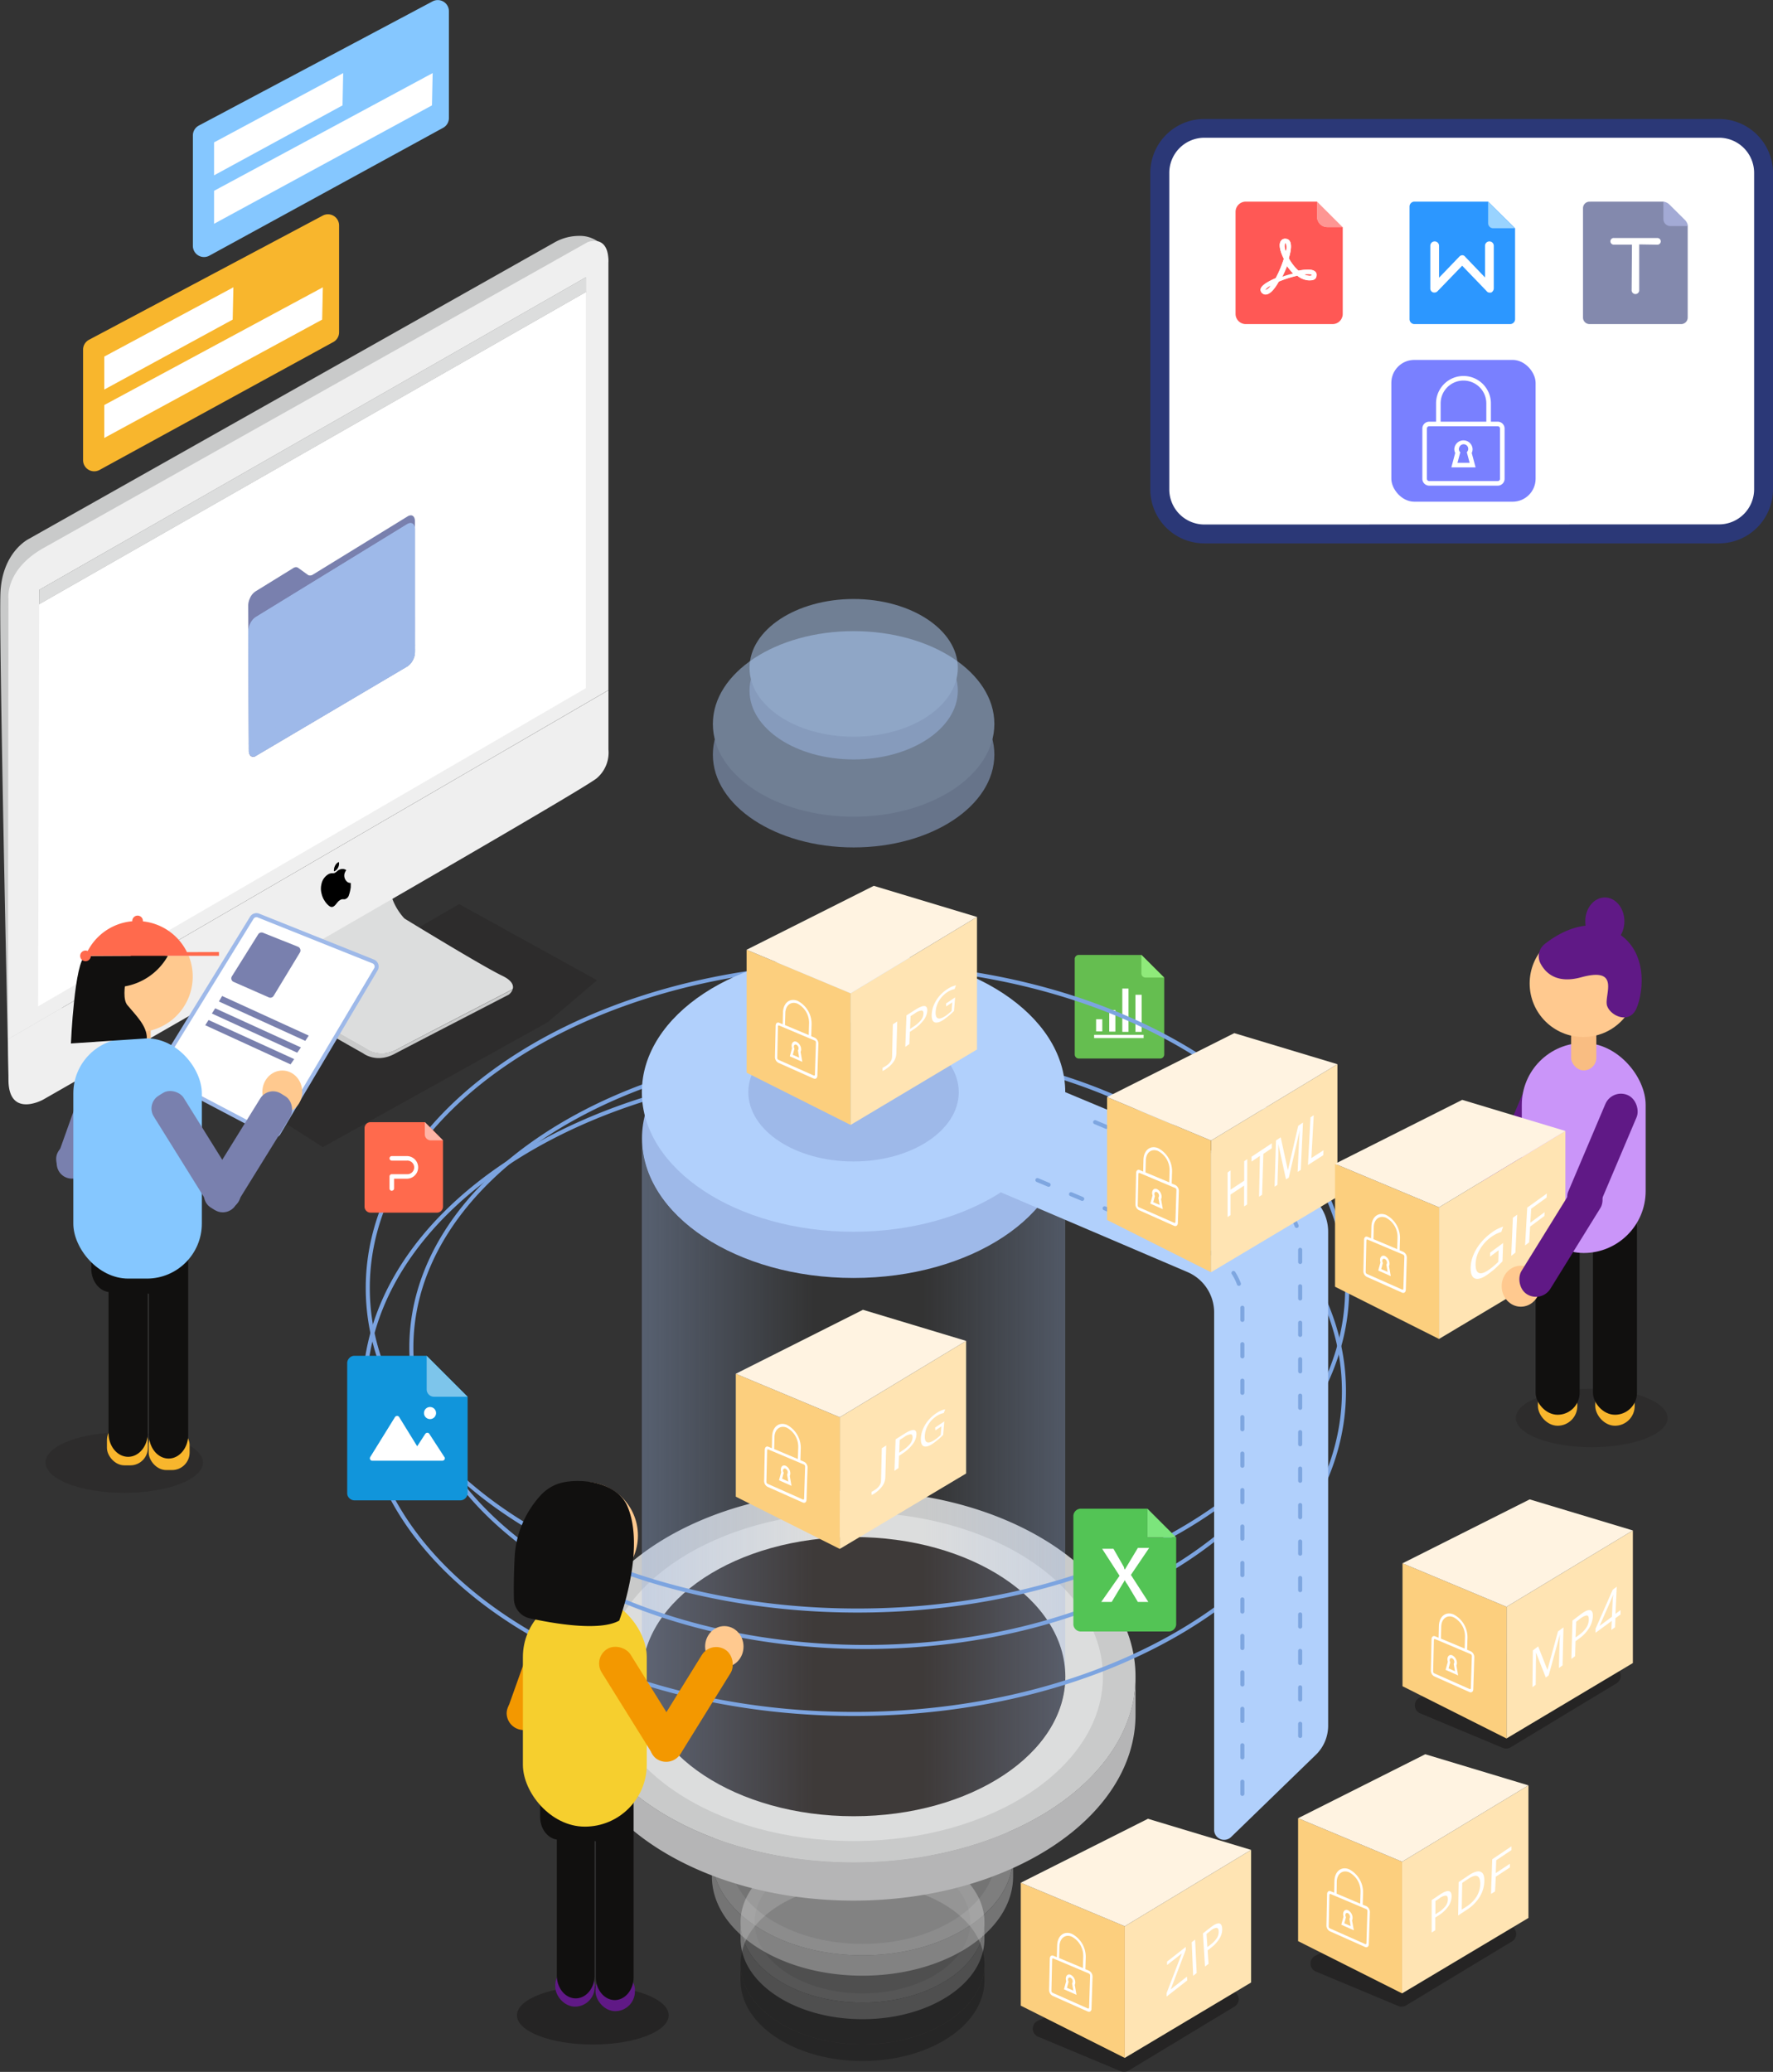 <svg id="Hidata" xmlns="http://www.w3.org/2000/svg" xmlns:xlink="http://www.w3.org/1999/xlink" viewBox="0 0 437.74 511.43"><rect x="0" y="0" width="437.74" height="511.43" fill="#333333" stroke="none"/><defs><style>.cls-1{fill:#9eb9e9;}.cls-16,.cls-2,.cls-3{fill:#11100f;}.cls-2{opacity:0.42;}.cls-3{opacity:0.18;}.cls-4{fill:#c9caca;}.cls-5{fill:#dcdddd;}.cls-6{fill:#efefef;}.cls-13,.cls-7{fill:#fff;}.cls-8{fill-rule:evenodd;}.cls-9{fill:#7980ae;}.cls-10{clip-path:url(#clip-path);}.cls-11{fill:#f8b62d;}.cls-12{fill:#85c7ff;}.cls-13{stroke:#9eb9e9;}.cls-13,.cls-34,.cls-43{stroke-miterlimit:10;}.cls-14{fill:#ffc98f;}.cls-15{fill:#f9bd82;}.cls-17{fill:#ff6a4d;}.cls-18{fill:#2b3877;}.cls-19{fill:#8389ad;}.cls-20{fill:#a3aad5;}.cls-21{fill:#2c97ff;}.cls-22{fill:#99d3ff;}.cls-23{fill:#fe9693;}.cls-24{fill:#ff5855;}.cls-25{fill:#7980ff;}.cls-26{opacity:0.5;}.cls-27{fill:#b5b5b6;}.cls-28{opacity:0.37;}.cls-29{fill:#65be50;}.cls-30{fill:#8fea7a;}.cls-31{fill:#3e3a39;}.cls-32{fill:url(#未命名的渐变_19);}.cls-33{fill:url(#未命名的渐变_19-2);}.cls-34,.cls-43{fill:none;}.cls-34{stroke:#7ca4e0;}.cls-35{fill:#b1d0fc;}.cls-36{opacity:0.48;}.cls-37{fill:#ffe4b3;}.cls-38{fill:#fccf7e;}.cls-39{fill:#fff3e1;}.cls-40{fill:#f39800;}.cls-41{fill:#601986;}.cls-42{fill:#f6cf2e;}.cls-43{stroke:#7ea6e0;stroke-linecap:round;stroke-dasharray:3 6;}.cls-44{fill:#ffb5a6;}.cls-45{fill:#1195db;}.cls-46{fill:#7dc5eb;}.cls-47{fill:#53c455;}.cls-48{fill:#7ce57c;}.cls-49{fill:#ca95f9;}</style><clipPath id="clip-path"><path class="cls-1" d="M100.55,164.51l-37.27,22a1.2,1.2,0,0,1-1.21.12,1.53,1.53,0,0,1-.63-1.4l-.13-29.43a4.47,4.47,0,0,1,.53-2,3.8,3.8,0,0,1,1.29-1.49l37.4-22.94a1.72,1.72,0,0,1,.74-.27c.7-.05,1.18.52,1.18,1.53V161a4.49,4.49,0,0,1-.55,2A4,4,0,0,1,100.55,164.51Z"/></clipPath><linearGradient id="未命名的渐变_19" x1="74.99" y1="364.65" x2="200.91" y2="364.65" gradientUnits="userSpaceOnUse"><stop offset="0" stop-color="#9eb9e9"/><stop offset="1" stop-color="#9eb9e9" stop-opacity="0"/></linearGradient><linearGradient id="未命名的渐变_19-2" x1="353.79" y1="364.65" x2="227.88" y2="364.65" xlink:href="#未命名的渐变_19"/></defs><title>Hidata</title><path class="cls-2" d="M324.68,482.79l26.5-13.32a2.14,2.14,0,0,1,1.57-.13l20.07,6a2.14,2.14,0,0,1,.49,3.87l-26.17,15.81a2.14,2.14,0,0,1-1.92.14l-20.4-8.53A2.14,2.14,0,0,1,324.68,482.79Z"/><path class="cls-2" d="M350.47,419.05,377,405.73a2.09,2.09,0,0,1,1.57-.14l20.06,6.05a2.13,2.13,0,0,1,.49,3.86l-26.16,15.81a2.13,2.13,0,0,1-1.93.14l-20.4-8.53A2.13,2.13,0,0,1,350.47,419.05Z"/><polygon class="cls-3" points="135.22 252.32 79.71 283.16 46.46 261.93 113.36 223.17 147.4 241.97 135.22 252.32"/><path class="cls-4" d="M126.61,244.06a2.78,2.78,0,0,1-1,1.46s-23.69,12.24-28.21,14.63-7.72-.13-7.72-.13-21.32-12-24.32-14.21-2.46-9-2.46-9l.71-.41c0,1.85.11,6.49,2.49,8.22,3,2.18,24.32,14.21,24.32,14.21s3.2,2.53,7.72.14,28.21-14.65,28.21-14.65A2.09,2.09,0,0,0,126.61,244.06Z"/><path class="cls-5" d="M126.61,244.06a2.09,2.09,0,0,1-.31.26S102.61,256.57,98.09,259s-7.72-.14-7.72-.14-21.32-12-24.32-14.21c-2.38-1.73-2.53-6.37-2.49-8.22l32.72-19c-.53,5.19,3.59,9.31,3.59,9.31S119,238.46,124,240.86C126.4,242,126.82,243.2,126.61,244.06Z"/><path class="cls-4" d="M150.22,64.51l-5.56,7.6h0V68.43L9.67,145.6v3.59l135-77.07h0l-124.49,170-4.85,6.62-13.22,18c0-.27,0-.62,0-1.05-.25-11.34-2.4-109.7-2-119.29.4-10.17,7-13.37,7-13.37L136.86,59.87A12.28,12.28,0,0,1,143,58.23a7.7,7.7,0,0,1,4.51,1.31A6.87,6.87,0,0,1,150.22,64.51Z"/><path class="cls-6" d="M147.38,192.06c-3.48,3.18-136.74,79.38-136.74,79.38s-8.33,4.61-8.55-4.6c0-1.39-.06-5.08-.08-10.33l148.21-86.14V185A8.31,8.31,0,0,1,147.38,192.06Z"/><path class="cls-6" d="M147.51,59.54a4.64,4.64,0,0,0-2.44.24S20.67,129.72,10.86,135.21s-8.77,12.72-8.77,12.72S1.93,227,2,256.51l13.3-7.73,134.91-78.42V64.51C150.22,61,148.84,59.82,147.51,59.54ZM9.66,149.19V145.6l135-77.17v3.69Z"/><polygon class="cls-5" points="144.65 68.43 144.65 72.12 9.66 149.19 9.67 145.6 144.65 68.43"/><polygon class="cls-7" points="144.65 72.12 144.65 169.87 20.16 242.16 9.4 248.41 9.66 149.19 144.65 72.12"/><path class="cls-8" d="M82.65,215.47c-.38.17-.7-.06-1.46.26a3.64,3.64,0,0,0-1.83,2.52,4.71,4.71,0,0,0,0,2.21,6.77,6.77,0,0,0,.22.77c.09.24.18.44.28.66l.36.59a4.66,4.66,0,0,0,.87,1c1.34,1.22,1.93-.72,2.71-1.19a1.39,1.39,0,0,1,1-.32,2,2,0,0,0,.34,0,1.44,1.44,0,0,0,1-1,9.72,9.72,0,0,0,.46-2c0-.39,0-.84,0-1a3.88,3.88,0,0,1-.45-.08,1.38,1.38,0,0,1-.42-.21,2,2,0,0,1-.48-2.51,1.25,1.25,0,0,1,.23-.35c-.08-.14-.44-.26-.6-.3a1.87,1.87,0,0,0-1.57.47A5.17,5.17,0,0,1,82.65,215.47Z"/><path class="cls-8" d="M82.44,214.93l.06.16a1.89,1.89,0,0,0,1-1,2,2,0,0,0,.2-1.09l-.06-.23a2,2,0,0,0-1,1.12,1.62,1.62,0,0,0-.16.61A2.41,2.41,0,0,0,82.44,214.93Z"/><path class="cls-9" d="M102.45,128.69V161a4.31,4.31,0,0,1-.54,2,3.91,3.91,0,0,1-1.32,1.48L63.23,186.56a1.06,1.06,0,0,1-1.39,0,1.71,1.71,0,0,1-.4-1.2l-.16-35.91a4.32,4.32,0,0,1,.42-1.76A3.81,3.81,0,0,1,63.05,146l9.24-5.7A1.51,1.51,0,0,1,73,140a.94.94,0,0,1,.6.16L76,141.89a.91.91,0,0,0,.26.13,1.34,1.34,0,0,0,1.05-.22l23.32-14.33a1.62,1.62,0,0,1,.73-.26C102,127.16,102.45,127.71,102.45,128.69Z"/><path class="cls-1" d="M100.55,164.51l-37.27,22a1.2,1.2,0,0,1-1.21.12,1.53,1.53,0,0,1-.63-1.4l-.13-29.43a4.47,4.47,0,0,1,.53-2,3.8,3.8,0,0,1,1.29-1.49l37.4-22.94a1.72,1.72,0,0,1,.74-.27c.7-.05,1.18.52,1.18,1.53V161a4.49,4.49,0,0,1-.55,2A4,4,0,0,1,100.55,164.51Z"/><g class="cls-10"><path class="cls-1" d="M100.44,164.57l-37.06,21.9a1.2,1.2,0,0,1-1.36.08,1.67,1.67,0,0,1-.58-1.43L61.31,156a4.66,4.66,0,0,1,.49-2,4.09,4.09,0,0,1,1.44-1.71l37.17-22.81c.72-.44,1.36-.36,1.72.14a2,2,0,0,1,.32,1.19v30a4.65,4.65,0,0,1-.59,2.16A4.08,4.08,0,0,1,100.44,164.57Z"/><polygon class="cls-1" points="102.46 159.39 61.44 183.75 61.43 183.42 102.46 159.05 102.46 159.39"/><polygon class="cls-1" points="102.46 160.54 61.44 184.86 61.44 184.53 102.46 160.2 102.46 160.54"/><polygon class="cls-1" points="102.47 161.68 61.45 185.97 61.44 185.64 102.46 161.34 102.47 161.68"/></g><path class="cls-11" d="M20.51,86.29v27.29A2.75,2.75,0,0,0,24.58,116L82.29,84.43A2.75,2.75,0,0,0,83.72,82V55.63a2.75,2.75,0,0,0-4-2.43L22,83.86A2.75,2.75,0,0,0,20.51,86.29Z"/><polygon class="cls-7" points="25.74 88.02 25.74 96.16 57.45 78.89 57.62 70.92 25.74 88.02"/><polygon class="cls-7" points="25.74 99.98 25.74 108.11 79.54 78.89 79.71 70.92 25.74 99.98"/><path class="cls-12" d="M47.62,33.41V60.7a2.75,2.75,0,0,0,4.07,2.41L109.4,31.55a2.74,2.74,0,0,0,1.43-2.41V2.75a2.75,2.75,0,0,0-4-2.43L49.08,31A2.77,2.77,0,0,0,47.62,33.41Z"/><polygon class="cls-7" points="52.85 35.15 52.85 43.28 84.57 26.01 84.73 18.04 52.85 35.15"/><polygon class="cls-7" points="52.85 47.1 52.85 55.24 106.65 26.01 106.82 18.04 52.85 47.1"/><ellipse class="cls-3" cx="30.67" cy="361.01" rx="19.44" ry="7.48"/><path class="cls-13" d="M67,280.19,39.69,265.81a1.35,1.35,0,0,1-.52-1.9l23-37.37a1.34,1.34,0,0,1,1.65-.54l28.32,11.33a1.35,1.35,0,0,1,.66,1.94l-24,40.42A1.34,1.34,0,0,1,67,280.19Z"/><ellipse class="cls-14" cx="69.7" cy="269.5" rx="4.92" ry="5.25"/><rect class="cls-9" x="18.18" y="258.45" width="8.7" height="33.04" rx="3.72" transform="translate(93.65 8.4) rotate(19.62)"/><rect class="cls-9" x="26.03" y="268.57" width="8.7" height="33.04" rx="3.72" transform="translate(-249.24 348.48) rotate(-96.69)"/><rect class="cls-11" x="36.71" y="352.33" width="10.1" height="10.54" rx="4.32"/><rect class="cls-11" x="26.4" y="351.17" width="10.1" height="10.54" rx="4.32"/><rect class="cls-15" x="30.74" y="250.58" width="6.46" height="12.76" rx="2.76"/><path class="cls-14" d="M47.58,241.06a13.73,13.73,0,1,1-26.47-5.12H46.59A13.61,13.61,0,0,1,47.58,241.06Z"/><path class="cls-16" d="M36.47,305.42v48.34c0,3.22-2.17,5.84-4.83,5.84S26.8,357,26.8,353.76V318.93c-2.4-.34-4.27-2.82-4.27-5.8V264.8c0-3.21,2.18-5.85,4.83-5.85a4.5,4.5,0,0,1,3.42,1.72,6.49,6.49,0,0,1,1.42,4.13v34.83a4.52,4.52,0,0,1,2.85,1.67A6.44,6.44,0,0,1,36.47,305.42Z"/><path class="cls-16" d="M46.46,305.86V354.2c0,3.21-2.17,5.83-4.83,5.83s-4.84-2.62-4.84-5.83V319.36c-2.4-.34-4.27-2.82-4.27-5.8V265.23c0-3.21,2.18-5.84,4.84-5.84a4.47,4.47,0,0,1,3.41,1.71,6.49,6.49,0,0,1,1.42,4.13v34.83A4.58,4.58,0,0,1,45,301.74,6.42,6.42,0,0,1,46.46,305.86Z"/><rect class="cls-12" x="18.1" y="256.31" width="31.73" height="59.3" rx="13.58"/><rect class="cls-9" x="44.06" y="267.65" width="8.7" height="33.04" rx="3.72" transform="translate(-142.92 68.55) rotate(-31.92)"/><rect class="cls-9" x="56.87" y="267.8" width="8.7" height="33.04" rx="3.72" transform="translate(-36.44 558.27) rotate(-148.23)"/><path class="cls-16" d="M32.52,235.94s-3.16,9.63-1.09,12.14,4.89,5.14,4.82,8.23l-18.74,1.26S18.4,237,21.11,236Z"/><path class="cls-16" d="M41.45,235.94a15.17,15.17,0,0,1-11.07,7.61L32.52,235Z"/><path class="cls-17" d="M54.06,235v.93H21.11a0,0,0,0,1,0,0,13.73,13.73,0,0,1,25.05-.9Z"/><circle class="cls-17" cx="21.11" cy="235.95" r="1.32"/><circle class="cls-17" cx="33.97" cy="227.33" r="1.32"/><path class="cls-9" d="M63.77,230.59,57.25,241a.94.94,0,0,0,.43,1.37l8.68,3.82a.94.94,0,0,0,1.2-.37l6.51-10.74a1,1,0,0,0-.46-1.37l-8.68-3.47A1,1,0,0,0,63.77,230.59Z"/><polygon class="cls-9" points="54.84 245.85 76.23 255.63 75.37 256.93 54.05 247.21 54.84 245.85"/><polygon class="cls-9" points="53.13 248.89 74.29 258.55 73.38 259.85 52.31 250.18 53.13 248.89"/><polygon class="cls-9" points="51.49 251.78 72.64 261.43 71.73 262.73 50.67 253.07 51.49 251.78"/><path class="cls-18" d="M424.45,134.13H297.32A13.33,13.33,0,0,1,284,120.84V42.66a13.33,13.33,0,0,1,13.29-13.29H424.45a13.35,13.35,0,0,1,13.29,13.29v78.18a13.35,13.35,0,0,1-13.29,13.29Z"/><path class="cls-7" d="M297.32,129.47a8.67,8.67,0,0,1-8.63-8.63V42.66A8.67,8.67,0,0,1,297.32,34H424.45a8.67,8.67,0,0,1,8.63,8.63v78.18a8.67,8.67,0,0,1-8.63,8.63Z"/><path class="cls-19" d="M410.68,49.77l6,6V78.35A1.62,1.62,0,0,1,415.1,80H392.45a1.62,1.62,0,0,1-1.62-1.61v-27a1.62,1.62,0,0,1,1.62-1.61Z"/><path class="cls-7" d="M398.34,58.75h10.87a.83.83,0,0,1,.82.83.82.82,0,0,1-.82.82l-4.5-.07V71.55a.94.94,0,1,1-1.87,0h0l.08-11.16h-4.58a.83.83,0,0,1,0-1.65Z"/><path class="cls-20" d="M416.72,55.8H412.4a1.72,1.72,0,0,1-1.72-1.72V49.77a2.52,2.52,0,0,1,1.51.74L416,54.29a2.58,2.58,0,0,1,.74,1.51Z"/><path class="cls-21" d="M349.13,49.77A1.23,1.23,0,0,0,348,50.92V78.81A1.23,1.23,0,0,0,349.13,80H372.9a1.24,1.24,0,0,0,1.16-1.15V56.34l-6.65-6.57Z"/><path class="cls-22" d="M367.41,49.77v5.41a1.25,1.25,0,0,0,1.16,1.16H374Z"/><path class="cls-7" d="M367.77,72.23a.87.87,0,0,1-.72-.36L361,65.59l-6.07,6.28a1.1,1.1,0,0,1-1.15.29,1,1,0,0,1-.65-1V60.67a1.08,1.08,0,0,1,2.16,0v7.88l5-5.2A1.1,1.1,0,0,1,361,63a.87.87,0,0,1,.72.36l4.92,5.13V60.67a1.08,1.08,0,1,1,2.16,0V71.22a1.21,1.21,0,0,1-.65,1Z"/><path class="cls-23" d="M330.73,55.32l-4.82-4.81-.73-.74v3.77a2.51,2.51,0,0,0,2.51,2.52h3.78l-.74-.74Z"/><path class="cls-24" d="M323,67.68a4.72,4.72,0,0,0-1,.07,3.06,3.06,0,0,0,1.15.32,1.65,1.65,0,0,0,.77-.08C323.92,67.87,323.76,67.68,323,67.68Zm-3.69-.15a12.22,12.22,0,0,1-1.54-1.89l0,.08,0,0a27.63,27.63,0,0,1-1.16,2.61l.09,0v.08a21.15,21.15,0,0,1,2.61-.77l0,0Zm-6.91,4.07.11,0a2.42,2.42,0,0,0,1.27-1.07A3,3,0,0,0,312.39,71.6Zm5.11-11.53h-.12s-.12,0-.15,0a3.16,3.16,0,0,0,.23,2A3.25,3.25,0,0,0,317.5,60.07Z"/><path class="cls-24" d="M327.69,56.06a2.51,2.51,0,0,1-2.51-2.52V49.77H307.57a2.52,2.52,0,0,0-2.52,2.52V77.44A2.52,2.52,0,0,0,307.57,80H329a2.51,2.51,0,0,0,2.51-2.52V56.06Zm-4.54,13.16a4.9,4.9,0,0,1-2.85-1.15,27.56,27.56,0,0,0-4.57,1.45c-1.19,2.12-2.3,3.19-3.27,3.19a1,1,0,0,1-.57-.15,1.14,1.14,0,0,1-.66-1c0-.35.09-1.3,3.74-2.88a28.25,28.25,0,0,0,2-4.77c-.46-.92-1.46-3.18-.77-4.33a1.22,1.22,0,0,1,1.19-.62,1.26,1.26,0,0,1,1,.5c.5.69.46,2.15-.19,4.3a11.7,11.7,0,0,0,2.39,3.08,12.37,12.37,0,0,1,2.42-.27c1.8,0,2.07.88,2,1.38C325.07,69.22,323.8,69.22,323.15,69.22Z"/><path class="cls-7" d="M323,66.53a12.37,12.37,0,0,0-2.42.27,11.7,11.7,0,0,1-2.39-3.08c.65-2.15.69-3.61.19-4.3a1.26,1.26,0,0,0-1-.5,1.22,1.22,0,0,0-1.19.62c-.69,1.15.31,3.41.77,4.33a28.25,28.25,0,0,1-2,4.77c-3.65,1.58-3.74,2.53-3.74,2.88a1.14,1.14,0,0,0,.66,1,1,1,0,0,0,.57.15c1,0,2.08-1.07,3.27-3.19a27.56,27.56,0,0,1,4.57-1.45,4.9,4.9,0,0,0,2.85,1.15c.65,0,1.92,0,1.92-1.31C325.11,67.41,324.84,66.57,323,66.53Zm-10.54,5-.11,0a3,3,0,0,1,1.38-1.11A2.42,2.42,0,0,1,312.5,71.56Zm4.73-11.45s.12,0,.15,0h.12a3.25,3.25,0,0,1,0,2A3.16,3.16,0,0,1,317.23,60.11Zm2,7.46a21.15,21.15,0,0,0-2.61.77v-.08l-.09,0a27.63,27.63,0,0,0,1.16-2.61l0,0,0-.08a12.22,12.22,0,0,0,1.54,1.89h-.11Zm3.92.5a3.06,3.06,0,0,1-1.15-.32,4.72,4.72,0,0,1,1-.07c.77,0,.93.19.93.31A1.65,1.65,0,0,1,323.15,68.07Z"/><rect class="cls-25" x="343.51" y="88.84" width="35.62" height="35" rx="5.67"/><path class="cls-7" d="M369.78,104.09h-1.69V99.58a6.77,6.77,0,1,0-13.54,0v4.51h-1.69a1.68,1.68,0,0,0-1.69,1.69v12.41a1.69,1.69,0,0,0,1.69,1.69h16.92a1.69,1.69,0,0,0,1.69-1.69V105.78A1.69,1.69,0,0,0,369.78,104.09Zm-14.1-4.51a5.64,5.64,0,1,1,11.28,0v4.51H355.68Zm14.66,18.61a.56.56,0,0,1-.56.56H352.86a.57.57,0,0,1-.57-.56V105.78a.57.57,0,0,1,.57-.56h16.92a.56.56,0,0,1,.56.56Z"/><path class="cls-7" d="M364.31,115.37l-.95-3.56a2.21,2.21,0,0,0,.21-1,2.26,2.26,0,0,0-4.51,0,2.21,2.21,0,0,0,.22,1l-.95,3.56Zm-3.95-3.92a1.1,1.1,0,0,1,0-1.18,1.13,1.13,0,1,1,1.92,1.18l-.13.2.69,2.59h-3l.69-2.59Z"/><g class="cls-26"><path class="cls-27" d="M243.05,474.5v4.07c0,11-13.48,19.85-30.11,19.85s-30.1-8.89-30.1-19.85V474.5a13.57,13.57,0,0,0,.15,2h0c1.55,10,14.37,17.82,29.95,17.82s28.4-7.82,29.95-17.82h0A12.36,12.36,0,0,0,243.05,474.5Z"/><path class="cls-4" d="M243.05,474.5a12.36,12.36,0,0,1-.16,2h0c-1.55,10-14.36,17.82-29.95,17.82s-28.4-7.82-29.95-17.82h0a13.57,13.57,0,0,1-.15-2c0-11,13.47-19.85,30.1-19.85S243.05,463.54,243.05,474.5Z"/><ellipse class="cls-27" cx="212.94" cy="474.5" rx="26.62" ry="17.56"/></g><g class="cls-28"><path class="cls-16" d="M243.05,484.82v4.07c0,11-13.48,19.85-30.11,19.85s-30.1-8.89-30.1-19.85v-4.07a13.57,13.57,0,0,0,.15,2h0c1.55,10,14.37,17.81,29.95,17.81s28.4-7.81,29.95-17.81h0A12.36,12.36,0,0,0,243.05,484.82Z"/><path class="cls-16" d="M243.05,484.82a12.36,12.36,0,0,1-.16,2h0c-1.55,10-14.36,17.81-29.95,17.81s-28.4-7.81-29.95-17.81h0a13.57,13.57,0,0,1-.15-2c0-11,13.47-19.85,30.1-19.85S243.05,473.86,243.05,484.82Z"/><ellipse class="cls-16" cx="212.94" cy="484.82" rx="26.62" ry="17.56"/></g><g class="cls-26"><path class="cls-27" d="M250.13,458.16v5c0,13.54-16.65,24.52-37.19,24.52s-37.18-11-37.18-24.52v-5a16,16,0,0,0,.19,2.5h0c1.91,12.36,17.74,22,37,22s35.09-9.65,37-22c0,0,0,0,0,0A17.32,17.32,0,0,0,250.13,458.16Z"/><path class="cls-4" d="M250.13,458.16a17.32,17.32,0,0,1-.19,2.5s0,0,0,0c-1.91,12.36-17.75,22-37,22s-35.08-9.65-37-22h0a16,16,0,0,1-.19-2.5c0-13.55,16.64-24.53,37.18-24.53S250.13,444.61,250.13,458.16Z"/><ellipse class="cls-27" cx="212.94" cy="458.15" rx="32.89" ry="21.69"/></g><ellipse class="cls-3" cx="392.98" cy="350.02" rx="18.73" ry="7.21"/><ellipse class="cls-2" cx="146.36" cy="497.46" rx="18.73" ry="7.21"/><path class="cls-27" d="M280,418.55s0,0,0,0c-3.58,23.12-33.21,41.18-69.23,41.18s-65.66-18.06-69.23-41.18v0c3.57-23.13,33.21-41.18,69.23-41.18S276.41,395.42,280,418.55Z"/><path class="cls-27" d="M280.35,413.86v9.4c0,25.34-31.16,45.89-69.59,45.89s-69.59-20.55-69.59-45.89v-9.4a30.38,30.38,0,0,0,.36,4.69v0c3.57,23.12,33.21,41.18,69.23,41.18s65.65-18.06,69.23-41.18c0,0,0,0,0,0A30.38,30.38,0,0,0,280.35,413.86Z"/><path class="cls-4" d="M280.35,413.86a30.38,30.38,0,0,1-.36,4.69s0,0,0,0c-3.58,23.12-33.21,41.18-69.23,41.18s-65.66-18.06-69.23-41.18v0a30.38,30.38,0,0,1-.36-4.69c0-25.34,31.15-45.89,69.59-45.89S280.35,388.52,280.35,413.86Z"/><path class="cls-29" d="M266.34,235.71a1,1,0,0,0-1,1v23.58a1,1,0,0,0,1,1h20.1a1,1,0,0,0,1-1v-19l-5.61-5.56Z"/><path class="cls-30" d="M281.8,235.71v4.59a1,1,0,0,0,1,1h4.58Z"/><path class="cls-7" d="M270.62,251.59h1.53v3h-1.53Zm3.24-2.26h1.52v5.32h-1.52v-5.32Zm3.23-5.31h1.53v10.69h-1.53Zm3.24,1.53h1.53v9.16h-1.53Zm-10.2,9.89h12.22v.8H270.13Z"/><ellipse class="cls-5" cx="210.76" cy="413.86" rx="61.54" ry="40.58"/><ellipse class="cls-31" cx="210.76" cy="413.86" rx="52.26" ry="34.46"/><path class="cls-1" d="M263,281c0,19-23.4,34.46-52.27,34.46S158.5,300,158.5,281s23.4-34.46,52.26-34.46S263,261.94,263,281Z"/><path class="cls-32" d="M263,281V413.86c0,19-23.4,34.46-52.27,34.46s-52.26-15.43-52.26-34.46V281c0,19,23.4,34.46,52.26,34.46S263,300,263,281Z"/><path class="cls-33" d="M263,281V413.86c0,19-23.4,34.46-52.27,34.46s-52.26-15.43-52.26-34.46V281c0,19,23.4,34.46,52.26,34.46S263,300,263,281Z"/><path class="cls-34" d="M325.83,332.62a48.78,48.78,0,0,1-.58,7.56s0,0,0,0c-5.76,37.27-53.51,66.36-111.56,66.36S107.9,377.47,102.13,340.2c0,0,0,0,0,0a50,50,0,0,1-.57-7.56c0-40.84,50.2-73.95,112.13-73.95S325.83,291.78,325.83,332.62Z"/><path class="cls-34" d="M332.61,317.89A53.85,53.85,0,0,1,332,326s0,0,0,0c-6.22,40.18-57.7,71.55-120.29,71.55S97.63,366.25,91.42,326.07c0,0,0,0,0,0a53.85,53.85,0,0,1-.62-8.15c0-44,54.13-79.73,120.9-79.73S332.61,273.86,332.61,317.89Z"/><path class="cls-34" d="M331.81,343.37a53.85,53.85,0,0,1-.62,8.15s0,0,0,0c-6.21,40.18-57.7,71.55-120.28,71.55S96.84,391.72,90.62,351.54c0,0,0,0,0,0a53.85,53.85,0,0,1-.61-8.15c0-44,54.12-79.73,120.9-79.73S331.81,299.34,331.81,343.37Z"/><path class="cls-35" d="M263,269.59c0,19-23.4,34.46-52.27,34.46s-52.26-15.43-52.26-34.46,23.4-34.47,52.26-34.47S263,250.55,263,269.59Z"/><g class="cls-36"><path class="cls-1" d="M245.5,186.27c0,12.65-15.55,22.91-34.74,22.91S176,198.92,176,186.27s15.56-22.91,34.74-22.91S245.5,173.62,245.5,186.27Z"/><path class="cls-35" d="M245.5,178.7c0,12.65-15.55,22.9-34.74,22.9S176,191.35,176,178.7s15.56-22.91,34.74-22.91S245.5,166,245.5,178.7Z"/></g><g class="cls-36"><path class="cls-1" d="M236.48,170.46c0,9.37-11.51,17-25.72,17s-25.71-7.59-25.71-17,11.51-17,25.71-17S236.48,161.1,236.48,170.46Z"/><path class="cls-35" d="M236.48,164.86c0,9.36-11.51,17-25.72,17s-25.71-7.6-25.71-17,11.51-17,25.71-17S236.48,155.49,236.48,164.86Z"/></g><path class="cls-1" d="M236.71,269.59c0,9.45-11.62,17.11-26,17.11s-25.95-7.66-25.95-17.11,11.62-17.11,25.95-17.11S236.71,260.14,236.71,269.59Z"/><polygon class="cls-37" points="207.33 349.84 207.33 382.34 238.53 363.72 238.53 330.99 207.33 349.84"/><polygon class="cls-38" points="207.33 349.84 181.66 339.1 181.66 369.44 207.33 382.34 207.33 349.84"/><polygon class="cls-39" points="181.66 339.1 213.06 323.31 238.53 330.99 207.33 349.84 181.66 339.1"/><path class="cls-7" d="M216.18,368.45a3.55,3.55,0,0,1-1,.56v-.77a5.76,5.76,0,0,0,1-.6,3.55,3.55,0,0,0,1-1,2.32,2.32,0,0,0,.34-1.15l.19-8,1.09-.69-.22,7.87a4,4,0,0,1-.63,2A7,7,0,0,1,216.18,368.45Z"/><path class="cls-7" d="M226.26,354.17a4.28,4.28,0,0,1-.9,2.29,9.7,9.7,0,0,1-2.4,2.24l-1,.67-.13,3-1,.7.29-7.78,2.21-1.4C225.41,352.58,226.35,352.7,226.26,354.17ZM222,358.6l.87-.59a7.9,7.9,0,0,0,1.84-1.61,2.77,2.77,0,0,0,.6-1.57c0-.5-.12-.77-.45-.79a3.14,3.14,0,0,0-1.63.69l-1.1.7Z"/><path class="cls-7" d="M230.88,352.38l2.26-1.52-.28,3.33c-.35.36-.7.69-1.06,1s-.79.65-1.28,1c-1,.75-1.84,1-2.4.82s-.83-.91-.76-2.1a7,7,0,0,1,.59-2.32,8.47,8.47,0,0,1,1.41-2.18,8.78,8.78,0,0,1,2-1.69,5.5,5.5,0,0,1,2-.84l-.36.92a4.8,4.8,0,0,0-1.71.71,6.63,6.63,0,0,0-2.06,2.09,5.8,5.8,0,0,0-.89,2.7c-.06,1,.13,1.55.56,1.72s1.09-.07,2-.69a11.7,11.7,0,0,0,1.36-1.12l.17-2.13-1.49,1Z"/><path class="cls-7" d="M198.51,360.82l-.9-.38.09-2.91a6.39,6.39,0,0,0-3.45-5.83c-1.95-.78-3.56.53-3.62,2.92l-.06,2.86-.87-.36c-.47-.2-.86.12-.88.7l-.16,7.75a1.64,1.64,0,0,0,.82,1.43l8.72,3.88c.49.22.9-.08.92-.67l.26-7.92A1.6,1.6,0,0,0,198.51,360.82Zm-7.3-6c0-2,1.4-3.08,3-2.43a5.32,5.32,0,0,1,2.87,4.86l-.09,2.9-5.86-2.47Zm7.32,15.08c0,.2-.15.3-.31.23l-8.72-3.87a.54.54,0,0,1-.28-.48l.18-7.75c0-.2.13-.31.29-.24l8.8,3.71a.57.57,0,0,1,.29.49Z"/><path class="cls-7" d="M195.42,366.77l-.43-2.46a1.4,1.4,0,0,0,.13-.56,2.15,2.15,0,0,0-1.14-1.93c-.64-.28-1.18.14-1.2.92a2.12,2.12,0,0,0,.09.65l-.54,2Zm-2-3.37a.82.82,0,0,1,0-.74c.17-.26.54-.22.81.11a1,1,0,0,1,.16,1.06l-.07.11.31,1.78L193.1,365l.4-1.48Z"/><polygon class="cls-37" points="346.16 459.55 346.16 492.05 377.36 473.43 377.36 440.7 346.16 459.55"/><polygon class="cls-38" points="346.16 459.55 320.49 448.81 320.49 479.15 346.16 492.05 346.16 459.55"/><polygon class="cls-39" points="320.49 448.81 351.89 433.02 377.36 440.7 346.16 459.55 320.49 448.81"/><path class="cls-7" d="M337.34,470.52l-.9-.37.09-2.91a6.39,6.39,0,0,0-3.45-5.83c-1.95-.78-3.56.53-3.62,2.92l-.06,2.86-.87-.36c-.47-.2-.86.12-.88.7l-.16,7.75a1.6,1.6,0,0,0,.82,1.43l8.71,3.88c.5.22.91-.08.93-.67l.26-7.93A1.64,1.64,0,0,0,337.34,470.52Zm-7.3-5.95c0-2,1.39-3.08,3-2.43a5.32,5.32,0,0,1,2.87,4.85l-.09,2.91L330,467.43Zm7.32,15.08c0,.2-.15.3-.31.23L328.33,476a.54.54,0,0,1-.28-.48l.17-7.76c0-.19.14-.3.3-.23l8.79,3.71a.53.53,0,0,1,.29.49Z"/><path class="cls-7" d="M334.25,476.48l-.44-2.46a1.25,1.25,0,0,0,.13-.56,2.15,2.15,0,0,0-1.13-1.94c-.65-.27-1.18.14-1.2.93a2.12,2.12,0,0,0,.09.65l-.54,2Zm-2-3.37a.86.86,0,0,1,0-.74c.18-.27.55-.22.82.11a1,1,0,0,1,.16,1.06l-.07.1.31,1.79-1.57-.68.4-1.48Z"/><path class="cls-7" d="M358.39,468.12a4.48,4.48,0,0,1-.83,2.46,8.17,8.17,0,0,1-2.3,2.17l-.91.59v3.12l-.88.57v-8l2-1.35C357.43,466.37,358.41,466.51,358.39,468.12Zm-4,4.42.8-.53a6.42,6.42,0,0,0,1.73-1.55,2.76,2.76,0,0,0,.55-1.66c0-.55-.16-.84-.49-.88a2.81,2.81,0,0,0-1.58.66l-1,.68Z"/><path class="cls-7" d="M366.47,464.41a7.82,7.82,0,0,1-1.2,3.9,10.07,10.07,0,0,1-3.13,3.1L360,472.82l.13-8.24,2.47-1.66c1.27-.85,2.25-1.15,2.94-.89S366.51,463.09,366.47,464.41Zm-1,.7c0-1.11-.22-1.76-.74-2s-1.3.05-2.35.75l-1.37.91-.12,6.61,1.13-.73a8,8,0,0,0,2.52-2.48A6.08,6.08,0,0,0,365.46,465.11Z"/><path class="cls-7" d="M369.12,466.88l-1,.62.3-8.55,4.75-3.2,0,.92-3.76,2.52-.12,3.17,3.5-2.31,0,.9-3.49,2.3Z"/><polygon class="cls-37" points="371.94 396.63 371.94 429.13 403.14 410.51 403.14 377.78 371.94 396.63"/><polygon class="cls-38" points="371.94 396.63 346.27 385.89 346.27 416.23 371.94 429.13 371.94 396.63"/><polygon class="cls-39" points="346.27 385.89 377.67 370.11 403.14 377.78 371.94 396.63 346.27 385.89"/><path class="cls-7" d="M363.12,407.61l-.9-.38.09-2.9a6.37,6.37,0,0,0-3.45-5.83c-1.95-.79-3.56.53-3.61,2.91l-.07,2.86-.86-.36c-.48-.2-.87.12-.88.71l-.17,7.75a1.61,1.61,0,0,0,.83,1.42l8.71,3.88c.49.22.91-.08.93-.67l.25-7.92A1.63,1.63,0,0,0,363.12,407.61Zm-7.29-6c0-2,1.39-3.08,3-2.42a5.32,5.32,0,0,1,2.87,4.85l-.08,2.9-5.87-2.46Zm7.31,15.09c0,.19-.15.29-.31.22l-8.72-3.87a.53.53,0,0,1-.27-.47l.17-7.76c0-.2.13-.3.29-.23l8.8,3.71a.55.55,0,0,1,.29.49Z"/><path class="cls-7" d="M360,413.56l-.43-2.46a1.4,1.4,0,0,0,.13-.56,2.16,2.16,0,0,0-1.14-1.93c-.64-.28-1.18.14-1.2.93a2.19,2.19,0,0,0,.1.65l-.55,2Zm-2-3.36a.84.84,0,0,1,0-.75c.18-.26.54-.21.81.11a1,1,0,0,1,.16,1.07l-.06.1.31,1.79-1.58-.69.4-1.47Z"/><path class="cls-7" d="M381.65,414.09l-2.44-6.2,0,0c0,.61.05,1.36,0,2.24l-.06,5.75-.8.58.1-9.06,1.31-1,2.29,5.8,0,0,2.6-9.49,1.36-1-.22,9.37-.9.65.14-6c0-.69.05-1.47.12-2.32l0,0-2.79,10.14Z"/><path class="cls-7" d="M393.26,399a5.93,5.93,0,0,1-.93,2.89,8.87,8.87,0,0,1-2.41,2.54l-.93.69-.11,3.7-.92.67.27-9.46,2.08-1.58C392.34,396.94,393.33,397.12,393.26,399ZM389,404.2l.84-.62a7.18,7.18,0,0,0,1.81-1.81,3.8,3.8,0,0,0,.61-2c0-.64-.13-1-.48-1s-.88.2-1.62.76l-1,.78Z"/><path class="cls-7" d="M400.09,398.52l-1.25.91-.1,2.25-.91.66.1-2.24-4,2.94,0-1,4.23-9.61,1-.77-.31,6.71,1.25-.93Zm-2.12.57.15-3.29c0-.64.08-1.39.16-2.24l0,0c-.2.58-.39,1.07-.57,1.48l-2.78,6.29Z"/><polygon class="cls-37" points="210.01 245.18 210.01 277.68 241.21 259.06 241.21 226.34 210.01 245.18"/><polygon class="cls-38" points="210.01 245.18 184.33 234.44 184.33 264.78 210.01 277.68 210.01 245.18"/><polygon class="cls-39" points="184.33 234.44 215.73 218.66 241.21 226.34 210.01 245.18 184.33 234.44"/><path class="cls-7" d="M218.85,263.79a3.94,3.94,0,0,1-.95.57v-.77a7.46,7.46,0,0,0,1-.6,3.53,3.53,0,0,0,1-1,2.34,2.34,0,0,0,.35-1.15l.19-8,1.08-.69-.22,7.86a3.94,3.94,0,0,1-.63,2A6.68,6.68,0,0,1,218.85,263.79Z"/><path class="cls-7" d="M228.94,249.52a4.28,4.28,0,0,1-.9,2.28,9.75,9.75,0,0,1-2.41,2.24l-1,.67-.12,3-1,.71.29-7.78,2.21-1.41C228.09,247.93,229,248.05,228.94,249.52ZM224.68,254l.88-.6a7.81,7.81,0,0,0,1.83-1.6,2.81,2.81,0,0,0,.61-1.58c0-.5-.12-.76-.46-.79a3.41,3.41,0,0,0-1.63.69l-1.1.71Z"/><path class="cls-7" d="M233.56,247.72l2.25-1.52-.28,3.34c-.34.35-.7.69-1.06,1s-.79.65-1.27,1c-1,.74-1.85,1-2.41.82s-.83-.91-.75-2.1a6.56,6.56,0,0,1,.59-2.33,8.34,8.34,0,0,1,1.4-2.18,9,9,0,0,1,2-1.68,5.81,5.81,0,0,1,2-.85l-.35.92a5,5,0,0,0-1.72.71,6.74,6.74,0,0,0-2.06,2.09,6,6,0,0,0-.89,2.71c-.06,1,.13,1.55.57,1.71s1.09-.06,2-.68a15.35,15.35,0,0,0,1.36-1.13l.17-2.12-1.5,1Z"/><path class="cls-7" d="M201.18,256.16l-.89-.38.08-2.9a6.37,6.37,0,0,0-3.45-5.83c-1.95-.78-3.56.53-3.61,2.91l-.07,2.87-.86-.37c-.48-.2-.87.12-.88.71l-.17,7.75a1.61,1.61,0,0,0,.83,1.42l8.71,3.88c.49.22.91-.08.93-.67l.25-7.92A1.63,1.63,0,0,0,201.18,256.16Zm-7.29-6c0-2,1.39-3.08,3-2.42a5.33,5.33,0,0,1,2.86,4.85l-.08,2.9-5.87-2.46Zm7.31,15.09c0,.2-.14.3-.31.22l-8.72-3.87a.53.53,0,0,1-.27-.47l.17-7.76c0-.2.13-.3.29-.23l8.8,3.71a.53.53,0,0,1,.29.49Z"/><path class="cls-7" d="M198.09,262.11l-.43-2.46a1.36,1.36,0,0,0,.13-.56,2.17,2.17,0,0,0-1.13-1.93c-.65-.27-1.19.14-1.21.93a2.14,2.14,0,0,0,.1.65l-.55,2Zm-2-3.36a.84.84,0,0,1,0-.75c.18-.26.54-.21.81.11a1,1,0,0,1,.17,1.07l-.07.1.31,1.79-1.57-.69.39-1.47Z"/><path class="cls-2" d="M256.16,498.86l26.5-13.32a2.09,2.09,0,0,1,1.57-.14l20.07,6.05a2.12,2.12,0,0,1,.48,3.86l-26.16,15.81a2.12,2.12,0,0,1-1.93.14l-20.39-8.53A2.13,2.13,0,0,1,256.16,498.86Z"/><polygon class="cls-37" points="277.69 475.48 277.69 507.98 308.89 489.36 308.89 456.63 277.69 475.48"/><polygon class="cls-38" points="277.69 475.48 252.02 464.74 252.02 495.08 277.69 507.98 277.69 475.48"/><polygon class="cls-39" points="252.02 464.74 283.42 448.95 308.89 456.63 277.69 475.48 252.02 464.74"/><path class="cls-7" d="M268.87,486.46l-.9-.38.09-2.91a6.39,6.39,0,0,0-3.45-5.83c-1.95-.78-3.56.54-3.61,2.92l-.07,2.86-.86-.36c-.48-.2-.87.12-.88.71l-.17,7.74a1.63,1.63,0,0,0,.83,1.43l8.71,3.88c.49.22.91-.08.92-.67l.26-7.92A1.63,1.63,0,0,0,268.87,486.46Zm-7.3-6c.05-2,1.4-3.08,3-2.43a5.33,5.33,0,0,1,2.87,4.86l-.08,2.9-5.87-2.47Zm7.32,15.09c0,.19-.15.29-.31.22l-8.72-3.87a.53.53,0,0,1-.27-.47l.17-7.76c0-.2.13-.3.29-.24l8.8,3.71a.57.57,0,0,1,.29.49Z"/><path class="cls-7" d="M265.78,492.41l-.43-2.46a1.4,1.4,0,0,0,.13-.56,2.15,2.15,0,0,0-1.14-1.93c-.64-.28-1.18.14-1.2.92a2.19,2.19,0,0,0,.09.66l-.54,2Zm-2-3.36a.84.84,0,0,1,0-.75c.18-.26.54-.21.81.11a1,1,0,0,1,.16,1.07l-.07.1.32,1.78-1.58-.68.4-1.48Z"/><path class="cls-7" d="M293.13,488.84l-5.11,4V492l3.76-9.8-3.64,2.85v-.85l4.62-3.62,0,.72-3.72,9.76,4-3.14Z"/><path class="cls-7" d="M294.58,487.71l-.35-8.29.83-.65.39,8.26Z"/><path class="cls-7" d="M301.74,475.93a4.15,4.15,0,0,1-.59,2.46,8,8,0,0,1-2.13,2.37l-.86.68.22,3.31-.88.68-.5-8.19,1.85-1.45C300.64,474.39,301.6,474.43,301.74,475.93Zm-3.64,4.69.77-.6a6.7,6.7,0,0,0,1.61-1.69,2.78,2.78,0,0,0,.39-1.67c0-.51-.23-.78-.57-.78a2.74,2.74,0,0,0-1.48.76l-.94.73Z"/><ellipse class="cls-14" cx="178.83" cy="406.45" rx="4.74" ry="5.06"/><rect class="cls-40" x="129.17" y="395.79" width="8.38" height="31.85" rx="4.19" transform="translate(146 -20.87) rotate(19.62)"/><rect class="cls-40" x="136.74" y="405.55" width="8.38" height="31.85" rx="4.19" transform="translate(-261.26 610.55) rotate(-96.69)"/><rect class="cls-41" x="147.03" y="486.28" width="9.73" height="10.16" rx="4.87"/><rect class="cls-41" x="137.1" y="485.16" width="9.73" height="10.16" rx="4.87"/><rect class="cls-15" x="141.28" y="388.21" width="6.22" height="12.3" rx="3.11"/><circle class="cls-14" cx="144.27" cy="379.03" r="13.23"/><path class="cls-16" d="M146.8,441.07v46.59c0,3.1-2.09,5.62-4.66,5.62s-4.66-2.52-4.66-5.62V454.08c-2.31-.32-4.12-2.71-4.12-5.58V401.91c0-3.09,2.1-5.63,4.66-5.63a4.31,4.31,0,0,1,3.29,1.65,6.24,6.24,0,0,1,1.37,4v33.57a4.39,4.39,0,0,1,2.75,1.62A6.18,6.18,0,0,1,146.8,441.07Z"/><path class="cls-16" d="M156.43,441.49v46.59c0,3.09-2.09,5.62-4.65,5.62s-4.67-2.53-4.67-5.62V454.5c-2.31-.32-4.12-2.72-4.12-5.59V402.33c0-3.1,2.11-5.63,4.67-5.63a4.29,4.29,0,0,1,3.29,1.65,6.28,6.28,0,0,1,1.37,4V435.9a4.39,4.39,0,0,1,2.74,1.61A6.2,6.2,0,0,1,156.43,441.49Z"/><rect class="cls-42" x="129.1" y="393.73" width="30.58" height="57.16" rx="15.29"/><rect class="cls-40" x="154.11" y="404.66" width="8.38" height="31.85" rx="4.19" transform="translate(-198.43 147.28) rotate(-31.92)"/><rect class="cls-40" x="166.46" y="404.8" width="8.38" height="31.85" rx="4.19" transform="translate(94.21 868.26) rotate(-148.23)"/><path class="cls-16" d="M137.23,366.47a10.73,10.73,0,0,0-3.86,2.76,24.54,24.54,0,0,0-6.27,14.52c-.27,4.85-.28,8.49-.22,10.95a5,5,0,0,0,4,4.79c5.91,1.29,17.22,3.23,22,.54,0,0,6.62-17.66,2-28.27C152,365.19,141.55,364.66,137.23,366.47Z"/><path class="cls-35" d="M244.81,293.33,293.18,314a10.83,10.83,0,0,1,6.58,10V451.68a2.47,2.47,0,0,0,4.19,1.77l20.9-20.27a10,10,0,0,0,3.06-7.21V304a11,11,0,0,0-6.74-10.12L263,269.59Z"/><path class="cls-43" d="M256.13,291.29,298.31,309a13.75,13.75,0,0,1,8.42,12.68v126"/><path class="cls-43" d="M270.38,277l42.17,17.72A13.76,13.76,0,0,1,321,307.44v126"/><polygon class="cls-37" points="299 281.54 299 314.04 330.2 295.42 330.2 262.69 299 281.54"/><polygon class="cls-38" points="299 281.54 273.33 270.8 273.33 301.14 299 314.04 299 281.54"/><polygon class="cls-39" points="273.33 270.8 304.73 255.02 330.2 262.69 299 281.54 273.33 270.8"/><path class="cls-7" d="M290.18,292.52l-.9-.38.09-2.9a6.39,6.39,0,0,0-3.45-5.83c-1.95-.79-3.56.53-3.61,2.91l-.07,2.87-.86-.37c-.48-.2-.87.12-.88.71l-.17,7.75a1.61,1.61,0,0,0,.83,1.42l8.71,3.88c.49.22.91-.08.93-.67l.25-7.92A1.63,1.63,0,0,0,290.18,292.52Zm-7.29-6c0-2,1.39-3.08,3-2.42a5.32,5.32,0,0,1,2.87,4.85l-.08,2.9-5.87-2.46Zm7.31,15.09c0,.2-.15.29-.31.22L281.17,298a.53.53,0,0,1-.27-.47l.17-7.76c0-.2.13-.3.29-.23l8.8,3.71a.55.55,0,0,1,.29.49Z"/><path class="cls-7" d="M287.09,298.47l-.43-2.46a1.36,1.36,0,0,0,.13-.56,2.16,2.16,0,0,0-1.14-1.93c-.64-.28-1.18.14-1.2.93a2.14,2.14,0,0,0,.1.65l-.55,2Zm-2-3.36a.84.84,0,0,1,0-.75c.18-.26.54-.21.81.11a1,1,0,0,1,.16,1.07l-.07.1.32,1.79-1.58-.69.4-1.47Z"/><path class="cls-7" d="M307.9,297.32l-.74.48,0-5.15-3.35,2.21v5.08l-.73.47v-11l.74-.5v4.75l3.36-2.21,0-4.81.76-.51Z"/><path class="cls-7" d="M311.6,294.92l-.74.48.2-10.07L309,286.72v-1.19l5-3.31,0,1.21-2.09,1.39Z"/><path class="cls-7" d="M317.5,291.1l-1.89-8.68,0,0c0,.79,0,1.75,0,2.87l-.23,7.19-.69.45.34-11.41,1.17-.78,1.77,8.15,0,0,2.55-11,1.18-.8-.55,11.69-.77.49.34-7.42c0-.87.1-1.83.19-2.89l0,0-2.72,11.74Z"/><path class="cls-7" d="M322.93,287.57l.62-11.75.8-.54-.58,10.58,3-1.93-.07,1.22Z"/><path class="cls-17" d="M109.37,281.49v16.36a1.49,1.49,0,0,1-1.49,1.48H91.53A1.49,1.49,0,0,1,90,297.85V278.52A1.49,1.49,0,0,1,91.53,277h13.38Z"/><path class="cls-44" d="M109.37,281.49h-3a1.49,1.49,0,0,1-1.49-1.49h0v-3Z"/><path class="cls-7" d="M96.73,293.94a.56.56,0,0,1-.56-.55v-3a.55.55,0,0,1,.56-.55h3.72a1.68,1.68,0,1,0,0-3.35H96.73a.56.56,0,0,1,0-1.12h3.72a2.79,2.79,0,0,1,0,5.58H97.29v2.42a.56.56,0,0,1-.56.55Z"/><path class="cls-45" d="M87.5,334.67a1.71,1.71,0,0,0-1.25.54,1.85,1.85,0,0,0-.53,1.24v32.12a1.67,1.67,0,0,0,.53,1.24,1.75,1.75,0,0,0,1.25.54h26.16a1.69,1.69,0,0,0,1.25-.54,1.73,1.73,0,0,0,.54-1.24V344.78l-10.11-10.11Z"/><path class="cls-46" d="M115.45,344.78h-8.33a1.83,1.83,0,0,1-1.78-1.78v-8.33Z"/><path class="cls-7" d="M109.74,359.7,106,353.94a.57.57,0,0,0-.5-.27.67.67,0,0,0-.51.27L103,357l-4.46-7.23a.6.6,0,0,0-.51-.26.69.69,0,0,0-.5.26l-6.13,9.9a.59.59,0,0,0,0,.6.56.56,0,0,0,.51.3h17.3a.67.67,0,0,0,.54-.3.6.6,0,0,0,0-.6Z"/><path class="cls-7" d="M104.68,348.79a1.49,1.49,0,1,0,1.49-1.48A1.49,1.49,0,0,0,104.68,348.79Z"/><path class="cls-47" d="M283.29,372.41H266.73a1.85,1.85,0,0,0-1.72,1.72V401a1.85,1.85,0,0,0,1.72,1.72h21.94a1.85,1.85,0,0,0,1.72-1.72V379.5h-7.1Z"/><path class="cls-48" d="M283.29,379.5h7.1l-7.1-7.09Z"/><path class="cls-7" d="M283.72,382.09l-4.51,6.66,4.3,6.67h-2.58l-2.58-4.3a4.86,4.86,0,0,1-.65-1.08,10.69,10.69,0,0,1-.64,1.08l-2.59,4.3h-2.58l4.52-6.45-4.3-6.67h2.79l2.59,4.52a1.69,1.69,0,0,0,.21.64l3.23-5.37Z"/><rect class="cls-11" x="393.86" y="341.77" width="9.73" height="10.16" rx="4.87"/><rect class="cls-41" x="372.39" y="263.34" width="8.38" height="31.85" rx="4.19" transform="translate(138.05 -124.35) rotate(22.86)"/><rect class="cls-41" x="361.12" y="284.54" width="8.38" height="31.85" rx="4.19" transform="translate(517.69 748.25) rotate(-148.23)"/><rect class="cls-16" x="393.29" y="297.53" width="10.87" height="51.69" rx="5.43"/><rect class="cls-11" x="379.7" y="341.77" width="9.73" height="10.16" rx="4.87"/><rect class="cls-16" x="379.13" y="297.53" width="10.87" height="51.69" rx="5.43"/><rect class="cls-49" x="375.72" y="257.44" width="30.58" height="51.85" rx="15.29"/><rect class="cls-15" x="387.9" y="251.92" width="6.22" height="12.3" rx="3.11"/><circle class="cls-14" cx="390.89" cy="242.75" r="13.23"/><polygon class="cls-37" points="355.28 298.02 355.28 330.51 386.48 311.89 386.48 279.17 355.28 298.02"/><polygon class="cls-38" points="355.28 298.02 329.61 287.28 329.61 317.62 355.28 330.51 355.28 298.02"/><polygon class="cls-39" points="329.61 287.28 361.01 271.49 386.48 279.17 355.28 298.02 329.61 287.28"/><path class="cls-7" d="M346.46,309l-.9-.37.09-2.91a6.39,6.39,0,0,0-3.45-5.83c-1.95-.78-3.56.53-3.61,2.92l-.07,2.86-.86-.36c-.48-.2-.87.11-.88.7l-.17,7.75a1.61,1.61,0,0,0,.83,1.42l8.71,3.89c.49.22.91-.08.93-.68l.25-7.92A1.63,1.63,0,0,0,346.46,309Zm-7.29-6c0-2,1.39-3.08,3-2.42a5.32,5.32,0,0,1,2.87,4.85l-.08,2.91-5.87-2.47Zm7.31,15.09c0,.2-.15.3-.31.22l-8.72-3.86a.55.55,0,0,1-.27-.48l.17-7.76c0-.19.13-.3.29-.23l8.8,3.71a.57.57,0,0,1,.29.49Z"/><path class="cls-7" d="M343.37,315l-.43-2.47a1.32,1.32,0,0,0,.13-.56,2.16,2.16,0,0,0-1.14-1.93c-.64-.27-1.18.14-1.2.93a1.87,1.87,0,0,0,.1.65l-.55,2Zm-2-3.37a.84.84,0,0,1,0-.75c.18-.26.54-.21.81.12a1,1,0,0,1,.16,1.06l-.07.1.32,1.79-1.58-.69.4-1.47Z"/><path class="cls-7" d="M367.91,309.2l3.2-2.37-.16,4.52c-.49.52-1,1-1.49,1.48s-1.1.95-1.78,1.47c-1.43,1.09-2.55,1.54-3.36,1.33s-1.24-1.09-1.23-2.63a8.52,8.52,0,0,1,.64-3.11,11.56,11.56,0,0,1,1.82-3.07,14.13,14.13,0,0,1,2.73-2.56,9.6,9.6,0,0,1,2.84-1.48l-.46,1.31a8.24,8.24,0,0,0-2.48,1.24,9.78,9.78,0,0,0-2.82,3.1,7.39,7.39,0,0,0-1.05,3.66c0,1.28.31,2,.94,2.17s1.55-.21,2.76-1.13a19.16,19.16,0,0,0,1.9-1.65l.09-2.87-2.11,1.58Z"/><path class="cls-7" d="M373.11,310l.41-9.41,1.07-.76-.45,9.38Z"/><path class="cls-7" d="M377.53,306.66l-1,.76.53-9.33,4.85-3.48-.07,1-3.8,2.75-.22,3.46,3.54-2.61-.07.95-3.52,2.62Z"/><path class="cls-41" d="M381.41,233a3.85,3.85,0,0,0-1.09,4.79c1.25,2.39,4,5.1,10.05,3.45,9.92-2.72,5.6,4.48,6.4,7s5.44,4.64,7.2.8,3.36-15.2-6.08-19.52C391.18,226.51,384.63,230.47,381.41,233Z"/><ellipse class="cls-41" cx="396.22" cy="227.41" rx="4.83" ry="5.88"/><ellipse class="cls-14" cx="375.49" cy="317.49" rx="4.74" ry="5.06"/><rect class="cls-41" x="392.47" y="268.82" width="8.38" height="31.85" rx="4.19" transform="matrix(0.92, 0.39, -0.39, 0.92, 141.75, -131.71)"/><rect class="cls-41" x="381.2" y="290.01" width="8.38" height="31.85" rx="4.19" transform="translate(551.96 768.95) rotate(-148.23)"/></svg>